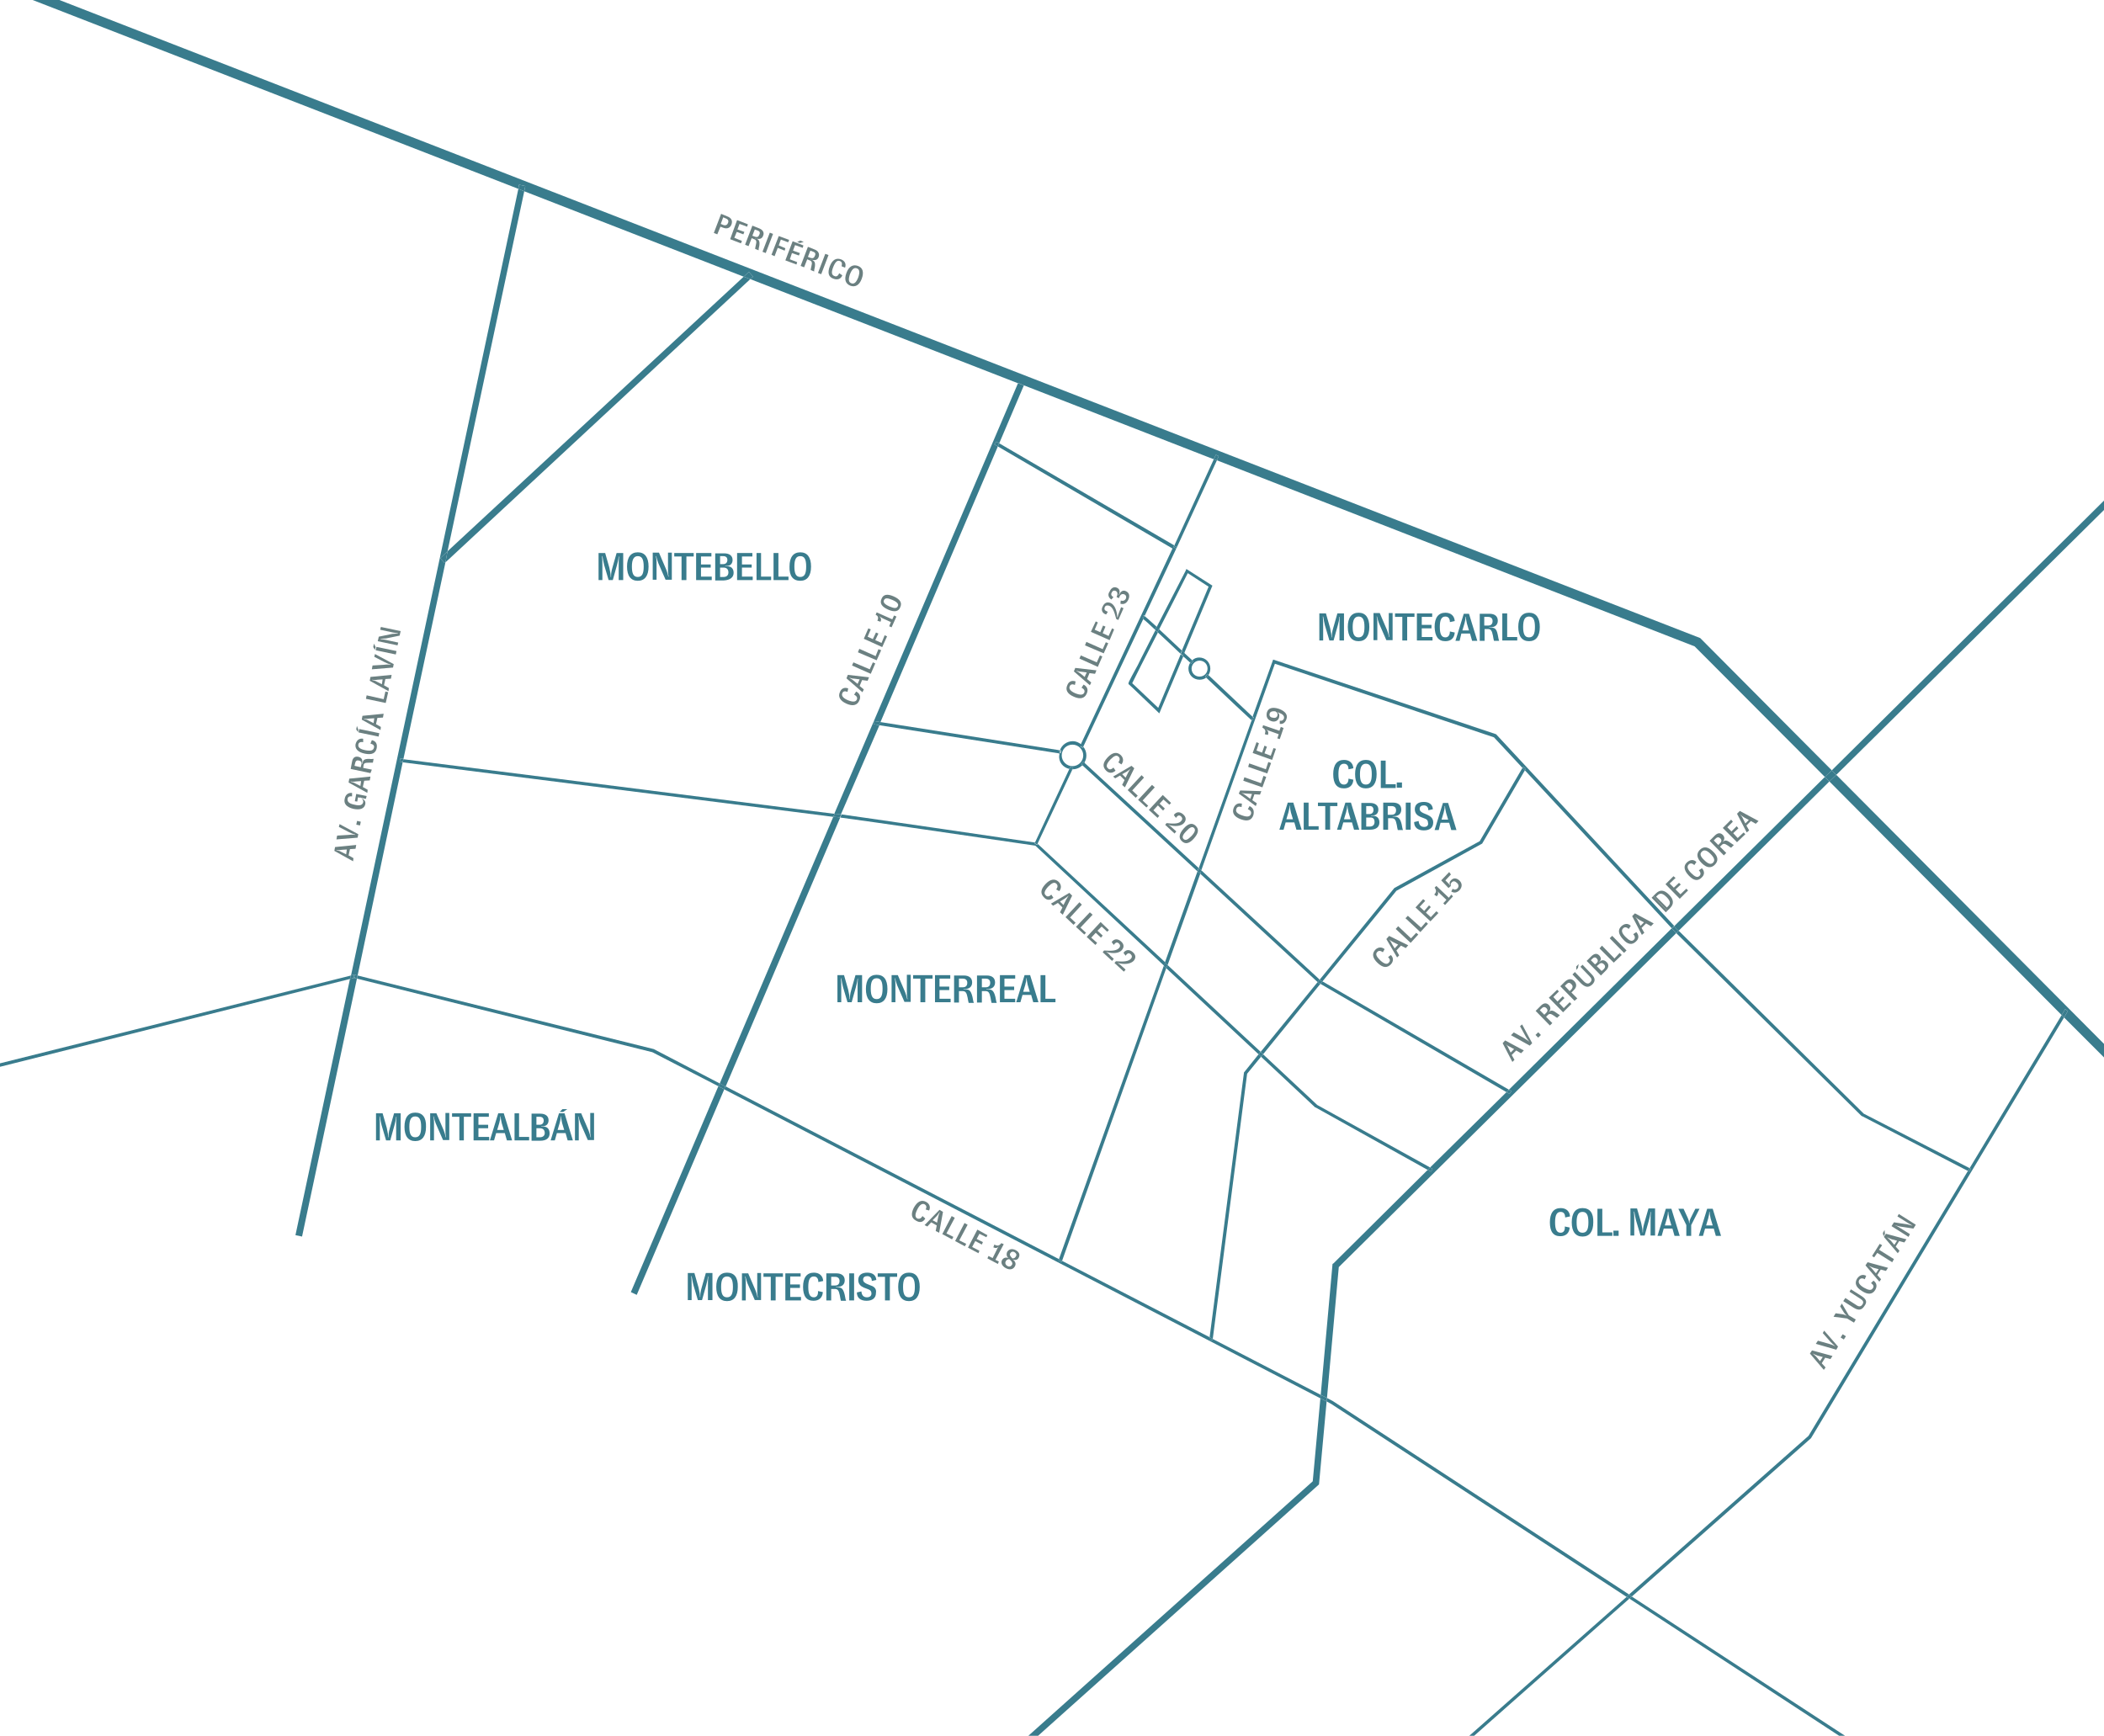 <?xml version="1.0" encoding="UTF-8"?>
<!-- Generator: Adobe Illustrator 24.0.0, SVG Export Plug-In . SVG Version: 6.00 Build 0)  -->
<svg xmlns="http://www.w3.org/2000/svg" xmlns:xlink="http://www.w3.org/1999/xlink" version="1.1" id="Capa_1" x="0px" y="0px" viewBox="0 0 606 500" style="enable-background:new 0 0 606 500;" xml:space="preserve">
<style type="text/css">
	.st0{fill:#397C8D;}
	.st1{fill:#6B8081;}
</style>
<g>
	<polygon class="st0" points="181.7,372.2 183.4,373 208.6,313.8 206.9,312.9  "></polygon>
	<polygon class="st0" points="253.6,208 287.4,128.6 286.4,128 286.9,127.2 287.8,127.7 294.9,111 293.2,110.4 251.7,207.7  "></polygon>
	<path class="st0" d="M253.3,208.9l-1.7-0.3l0.1-0.9l-11.4,26.7c0.4,0,1,0.1,1.9,0.2L253.3,208.9z"></path>
	<path class="st0" d="M240.4,235.3L240.4,235.3l-0.4,0l0,0l-32.7,76.8l1.7,0.9l33-77.5C241.2,235.4,240.7,235.3,240.4,235.3z"></path>
	<polygon class="st0" points="469.3,460.5 529.7,500 531.4,500 470,459.9  "></polygon>
	<polygon class="st0" points="383.9,403.6 383.9,403.6 382.2,402.7 382.1,403.7 383.4,404.4 468.5,460 469.2,459.3  "></polygon>
	<polygon class="st0" points="188.3,302.2 188.3,302.2 103,281 102.8,281.9 187.9,303.1 206.9,312.9 207.3,312.1  "></polygon>
	<polygon class="st0" points="349.3,385.7 349.2,386 348.3,385.9 348.4,385.2 305.9,363.2 305.7,363.5 304.9,363.2 305,362.7    208.9,312.9 208.6,313.8 380.3,402.8 380.4,401.8  "></polygon>
	<polygon class="st0" points="207.3,312.1 206.9,312.9 208.6,313.8 208.9,312.9  "></polygon>
	<polygon class="st0" points="468.5,460 423.2,500 424.6,500 469.3,460.5  "></polygon>
	<polygon class="st0" points="567.3,336.5 567.7,336.7 567.2,337.5 566.8,337.3 520.9,413.6 469.2,459.3 470,459.9 521.6,414.3    521.6,414.3 594.5,293.1 593.8,292.4  "></polygon>
	<polygon class="st0" points="468.5,460 469.3,460.5 470,459.9 469.2,459.3  "></polygon>
	<polygon class="st0" points="382.1,403.7 380.3,402.8 378.1,426.7 296.2,500 299,500 379.9,427.6  "></polygon>
	<polygon class="st0" points="482.8,268.8 482.1,268.1 481.5,267.4 434.6,313.9 435.3,314.3 434.8,315.1 433.9,314.6 411.9,336.3    412.6,336.7 412.2,337.5 411.2,337 384.1,363.9 383.8,364.1 380.4,401.8 382.2,402.7 385.6,365  "></polygon>
	<polygon class="st0" points="528.9,223.2 606,146.9 606,144.2 527.6,221.9  "></polygon>
	<polygon class="st0" points="482.8,267.5 483.5,268.1 526.9,225.1 525.6,223.8 482.2,266.8  "></polygon>
	<polygon class="st0" points="380.4,401.8 380.3,402.8 382.1,403.7 382.2,402.7  "></polygon>
	<polygon class="st0" points="335.2,278.2 305,362.7 305.9,363.2 335.9,278.9  "></polygon>
	<polygon class="st0" points="344.9,251 335.5,277.3 336.3,278 345.7,251.7  "></polygon>
	<polygon class="st0" points="483.5,268.1 482.8,268.8 536.2,321.5 536.3,321.5 566.8,337.3 567.3,336.5 536.8,320.8  "></polygon>
	<path class="st0" d="M360.6,207.6c0,0-0.1-0.1-0.1-0.1L345.3,250l0.7,0.7l21.2-59.5l63.1,21.2l8.2,8.8l0.2-0.3l0.8,0.5l-0.3,0.5   l42.3,45.5l0.7-0.7l-51.2-55.1l-0.1-0.1l-64.2-21.5l-5.9,16.4c0.3,0.3,0.4,0.4,0.4,0.4L360.6,207.6z"></path>
	<polygon class="st0" points="304.9,363.2 305.7,363.5 305.9,363.2 305,362.7  "></polygon>
	<polygon class="st0" points="567.2,337.5 567.7,336.7 567.3,336.5 566.8,337.3  "></polygon>
	<polygon class="st0" points="482.1,268.1 482.8,268.8 483.5,268.1 482.8,267.5 482.2,266.8 481.5,267.4  "></polygon>
	<polygon class="st0" points="149.5,53.2 151.3,53.6 151,55.1 214.2,79.7 215.7,78.3 216.9,79.7 216.1,80.4 293.2,110.4    293.2,110.3 294.9,111 294.9,111 349.6,132.3 350.2,131 351,131.4 350.5,132.6 488.1,186.2 525.6,223.8 527.6,221.9 489.9,184    489.7,183.8 17.1,0 9.4,0 149.3,54.4  "></polygon>
	<polygon class="st0" points="526.9,225.1 593.8,292.4 594.8,290.7 595.6,291.2 594.5,293.1 606,304.6 606,300.7 528.9,223.2  "></polygon>
	<polygon class="st0" points="294.9,111 293.2,110.3 293.2,110.4 294.9,111  "></polygon>
	<polygon class="st0" points="594.8,290.7 593.8,292.4 594.5,293.1 595.6,291.2  "></polygon>
	<polygon class="st0" points="528.9,223.2 527.6,221.9 525.6,223.8 526.9,225.1  "></polygon>
	<polygon class="st0" points="102,281.2 102.2,280.8 103,281 116,219.5 115.1,219.4 115.3,218.5 116.2,218.6 128.3,162 128.1,162.2    126.8,160.8 128.9,158.8 151,55.1 149.3,54.4 101.1,281 101.9,280.8  "></polygon>
	<polygon class="st0" points="100.8,282 85.1,355.8 87,356.2 102.8,281.9 102,281.7  "></polygon>
	<polygon class="st0" points="102.2,280.8 102,281.2 102.2,281.7 102,281.7 102.8,281.9 103,281  "></polygon>
	<polygon class="st0" points="151.3,53.6 149.5,53.2 149.3,54.4 151,55.1  "></polygon>
	<polygon class="st0" points="101.1,281 0,306.3 0,307.3 100.8,282  "></polygon>
	<polygon class="st0" points="101.9,281.7 102,281.2 101.9,280.8 101.1,281 100.8,282 102,281.7  "></polygon>
	<polygon class="st0" points="102,281.7 102.2,281.7 102,281.2 101.9,281.7  "></polygon>
	<polygon class="st0" points="363.2,304.4 362.5,303.7 358.4,308.8 358.3,308.9 348.4,385.2 349.3,385.7 359.2,309.3  "></polygon>
	<polygon class="st0" points="401.6,255.8 380.1,282.2 380.4,282.5 380.9,282.7 402.2,256.6 426.9,243 439.2,221.9 438.5,221.2    426.2,242.3  "></polygon>
	<polygon class="st0" points="379.8,283.2 379.5,282.9 363.1,303 363.8,303.7 380.3,283.4 379.9,283.2  "></polygon>
	<polygon class="st0" points="348.3,385.9 349.2,386 349.3,385.7 348.4,385.2  "></polygon>
	<polygon class="st0" points="439.5,221.4 438.7,220.9 438.5,221.2 439.2,221.9  "></polygon>
	<path class="st0" d="M311.7,220.4l33.2,30.6l0.3-1l-33-30.4C312.1,219.9,311.9,220.2,311.7,220.4z"></path>
	<polygon class="st0" points="379.5,282.9 380.1,282.2 346,250.7 345.7,251.7  "></polygon>
	<polygon class="st0" points="380.3,283.4 433.9,314.6 434.6,313.9 380.9,282.7  "></polygon>
	<polygon class="st0" points="434.8,315.1 435.3,314.3 434.6,313.9 433.9,314.6  "></polygon>
	<polygon class="st0" points="345.7,251.7 346,250.7 345.3,250 344.9,251  "></polygon>
	<polygon class="st0" points="380.1,282.2 379.5,282.9 379.8,283.2 379.9,283.2 380.3,283.4 380.9,282.7 380.4,282.5  "></polygon>
	<path class="st0" d="M304.9,217c0-0.3,0.1-0.6,0.2-0.9l-51.5-8.1l-0.4,0.9L304.9,217z"></path>
	<polygon class="st0" points="251.7,207.7 251.7,207.7 251.7,207.7  "></polygon>
	<polygon class="st0" points="253.3,208.9 253.6,208 251.7,207.7 251.7,207.7 251.6,208.6  "></polygon>
	<path class="st0" d="M308,221.5l0.3-0.6l0.8,0.4l-0.1,0.3c1.1,0,2.1-0.5,2.8-1.2l-0.4-0.3l0.6-0.7l0.3,0.3c0.4-0.6,0.6-1.3,0.6-2.1   c0-0.9-0.3-1.8-0.9-2.5l-0.1,0.3l-0.8-0.4l0.3-0.6c-0.7-0.5-1.5-0.9-2.4-0.9c-1.7,0-3.2,1.1-3.7,2.6l0.3,0l-0.1,0.9l-0.3-0.1   c0,0.2-0.1,0.4-0.1,0.6C304.8,219.5,306.2,221.1,308,221.5z M308.9,214.5c1.7,0,3.1,1.4,3.1,3.1c0,1.7-1.4,3.1-3.1,3.1   s-3.1-1.4-3.1-3.1C305.8,215.9,307.1,214.5,308.9,214.5z"></path>
	<path class="st0" d="M312,219.4l-0.6,0.7l0.4,0.3c0.2-0.2,0.4-0.5,0.6-0.7L312,219.4z"></path>
	<path class="st0" d="M305.4,216.1l-0.3,0c-0.1,0.3-0.2,0.6-0.2,0.9l0.3,0.1L305.4,216.1z"></path>
	<path class="st0" d="M311.3,214.4c0.3,0.2,0.5,0.4,0.7,0.7l17.3-36.8c-0.2-0.2-0.3-0.3-0.3-0.3l0.2-0.3l0.2-0.5c0,0,0.1,0,0.3,0.2   l9.1-19.4l0.2-0.4l0,0l-0.2,0.4l-0.8-0.4l0.2-0.5l-50.4-29.4l-0.4,0.9l50.3,29.4L311.3,214.4z"></path>
	<polygon class="st0" points="286.9,127.2 286.4,128 287.4,128.6 287.8,127.7  "></polygon>
	<path class="st0" d="M311.9,215.3l0.1-0.3c-0.2-0.3-0.4-0.5-0.7-0.7l-0.3,0.6L311.9,215.3z"></path>
	<path class="st0" d="M308.9,221.6c-0.3,0-0.6,0-0.9-0.1l-9.9,21.2c0.2,0,0.3,0,0.3,0.1l0.1,0l0.1,0.1l0.2,0.2L308.9,221.6   C308.9,221.6,308.9,221.6,308.9,221.6z"></path>
	<path class="st0" d="M309,221.6l0.1-0.3l-0.8-0.4l-0.3,0.6C308.3,221.6,308.6,221.6,309,221.6C308.9,221.6,308.9,221.6,309,221.6z"></path>
	<path class="st0" d="M347.4,195.2c6.2,5.9,12.1,11.4,13.1,12.3l0.3-1c-1.5-1.4-7-6.6-12.7-12C347.9,194.8,347.6,195,347.4,195.2z"></path>
	<path class="st0" d="M360.6,207.6l0.6-0.7c0,0-0.2-0.2-0.4-0.4l-0.3,1C360.5,207.5,360.6,207.6,360.6,207.6z"></path>
	<path class="st0" d="M332.7,181.4c0.1-0.3,0.3-0.6,0.4-0.9c-2.2-2-3.1-2.8-3.5-3.1l-0.4,0.9C329.8,178.7,330.8,179.6,332.7,181.4z"></path>
	<path class="st0" d="M340.4,187.4c-2.9-2.7-5-4.7-6.6-6.2c-0.1,0.3-0.3,0.6-0.4,0.9c1.6,1.5,3.8,3.5,6.6,6.2L340.4,187.4z"></path>
	<path class="st0" d="M342.8,190.9c0.2-0.3,0.4-0.5,0.6-0.7c-0.8-0.7-1.6-1.5-2.3-2.1l-0.4,0.9C341.4,189.6,342.1,190.2,342.8,190.9   z"></path>
	<path class="st0" d="M329.1,177.7l-0.2,0.3c0,0,0.2,0.1,0.3,0.3l0.4-0.9c-0.3-0.2-0.3-0.2-0.3-0.2L329.1,177.7z"></path>
	<path class="st0" d="M342.1,165.1l6,3.9l-7.7,18.4c0.2,0.2,0.5,0.4,0.7,0.7l8.1-19.4l-7.5-4.8l-0.2,0.5c0,0-4.2,8.1-8.3,16.1   c0,0.1-0.1,0.1-0.1,0.2c0.2,0.2,0.5,0.4,0.7,0.7C336.6,175.9,339.6,170.1,342.1,165.1z"></path>
	<path class="st0" d="M325.2,197.2c0.3,0.2,5,4.8,8.2,7.8l0.5,0.5l6.9-16.4c-0.2-0.2-0.5-0.5-0.7-0.7l-6.5,15.5   c-3.1-2.9-6.5-6.2-7.5-7.1c0.6-1.3,3.7-7.4,7.4-14.6c-0.2-0.2-0.5-0.5-0.7-0.7c-2.1,4.2-3.9,7.6-5.1,10.1   C324.8,196.9,324.8,196.9,325.2,197.2z"></path>
	<path class="st0" d="M333.4,182.1c0.1-0.3,0.3-0.6,0.4-0.9c-0.2-0.2-0.5-0.5-0.7-0.7c-0.1,0.3-0.3,0.6-0.4,0.9   C332.9,181.6,333.2,181.9,333.4,182.1z"></path>
	<path class="st0" d="M340.1,188.3c0.2,0.2,0.5,0.4,0.7,0.7l0.4-0.9c-0.2-0.2-0.5-0.5-0.7-0.7L340.1,188.3z"></path>
	<path class="st0" d="M343.1,191.2c-0.1-0.1-0.2-0.2-0.3-0.3c-0.3,0.5-0.5,1.1-0.5,1.7c0,1.8,1.4,3.2,3.2,3.2c0.7,0,1.4-0.2,1.9-0.6   c-0.1-0.1-0.2-0.2-0.3-0.3l0.6-0.7c0.1,0.1,0.2,0.2,0.3,0.3c0.4-0.5,0.6-1.2,0.6-1.9c0-1.8-1.4-3.2-3.2-3.2c-0.8,0-1.5,0.3-2,0.8   c0.1,0.1,0.2,0.2,0.3,0.3L343.1,191.2z M345.5,190.3c1.3,0,2.3,1,2.3,2.3c0,1.3-1,2.3-2.3,2.3c-1.3,0-2.3-1-2.3-2.3   C343.2,191.4,344.2,190.3,345.5,190.3z"></path>
	<path class="st0" d="M347.1,194.9c0.1,0.1,0.2,0.2,0.3,0.3c0.2-0.2,0.5-0.4,0.7-0.7c-0.1-0.1-0.2-0.2-0.3-0.3L347.1,194.9z"></path>
	<path class="st0" d="M342.8,190.9c0.1,0.1,0.2,0.2,0.3,0.3l0.6-0.7c-0.1-0.1-0.2-0.2-0.3-0.3C343.2,190.4,343,190.6,342.8,190.9z"></path>
	<path class="st1" d="M309.3,200.7c1.8,0.8,3.1,0.5,3.7-0.9c0.5-1.1,0.2-2-0.9-2.6l-0.6,0.9c0.8,0.4,1,0.9,0.8,1.4   c-0.3,0.7-1.1,0.8-2.6,0.2c-1.4-0.6-1.9-1.3-1.6-2c0.2-0.6,0.8-0.7,1.5-0.4l0.2-1c-1.1-0.4-2,0-2.4,1.1   C306.8,198.7,307.4,199.9,309.3,200.7z"></path>
	<path class="st1" d="M314.3,196.6l-1.2-1l0.7-1.7l1.6,0.2l0.4-1l-6.1-0.7l-0.4,1l4.6,4L314.3,196.6z M311.3,194.1   c-0.4-0.3-0.8-0.6-1.2-0.8l0-0.1c0.4,0.2,0.9,0.3,1.4,0.3l1.5,0.2l-0.6,1.3L311.3,194.1z"></path>
	<polygon class="st1" points="317.5,189.1 316.8,188.8 315.9,190.8 311.3,188.8 310.9,189.7 316.2,192.1  "></polygon>
	<polygon class="st1" points="319.2,185.3 318.5,185 317.6,187 312.9,184.9 312.5,185.9 317.9,188.2  "></polygon>
	<polygon class="st1" points="320.9,181.3 320.3,181 319.3,183.2 317.6,182.4 318.4,180.5 317.7,180.2 316.9,182.1 315.3,181.4    316.2,179.3 315.6,179 314.2,182 319.6,184.4  "></polygon>
	<path class="st1" d="M318.3,176.9c0.1,0,0.2,0.1,0.3,0.1l0.5-0.8c-0.2,0-0.3-0.1-0.5-0.2c-0.5-0.2-0.6-0.7-0.4-1.1   c0.2-0.5,0.7-0.6,1.3-0.4c0.9,0.4,1.4,1.4,2,3.8l0.6,0.3l1.5-3.4l-0.7-0.3l-0.5,1.3c-0.3,0.7-0.4,1.1-0.5,1.6l-0.1,0   c-0.1-2-0.8-3.6-1.9-4.1c-1-0.4-1.8-0.1-2.3,1C317.1,175.6,317.4,176.5,318.3,176.9z"></path>
	<path class="st1" d="M320.1,172.7l0.6-0.7c-0.6-0.3-0.8-0.8-0.5-1.3c0.2-0.5,0.6-0.7,1.1-0.5c0.5,0.2,0.7,0.8,0.4,1.5l-0.1,0.3   l0.7,0.3l0.1-0.3c0.3-0.8,0.8-1,1.4-0.8c0.5,0.2,0.7,0.7,0.5,1.2c-0.3,0.6-0.8,0.8-1.5,0.6l-0.1,0.9c1,0.3,1.8-0.1,2.3-1.2   c0.5-1.1,0.2-2-0.7-2.4c-0.8-0.4-1.5,0-1.9,0.9l-0.1,0.2l-0.1,0l0.1-0.2c0.4-0.9,0.1-1.6-0.6-1.9c-0.9-0.4-1.7,0.1-2.1,1.1   C319,171.2,319.2,172.1,320.1,172.7z"></path>
	<path class="st1" d="M243.8,202.7c1.8,0.8,3.1,0.5,3.7-0.9c0.5-1.1,0.2-2-0.9-2.6l-0.6,0.9c0.8,0.4,1,0.9,0.8,1.4   c-0.3,0.7-1.1,0.8-2.6,0.2c-1.4-0.6-1.9-1.3-1.6-2c0.2-0.6,0.8-0.7,1.5-0.4l0.2-1c-1.1-0.4-2,0-2.4,1.1   C241.3,200.7,242,201.9,243.8,202.7z"></path>
	<path class="st1" d="M248.8,198.6l-1.2-1l0.7-1.7l1.6,0.2l0.4-1l-6.1-0.7l-0.4,1l4.6,4L248.8,198.6z M245.9,196.1   c-0.4-0.3-0.8-0.6-1.2-0.8l0-0.1c0.4,0.2,0.9,0.3,1.4,0.3l1.5,0.2l-0.6,1.3L245.9,196.1z"></path>
	<polygon class="st1" points="252.1,191.1 251.4,190.8 250.5,192.8 245.8,190.8 245.4,191.7 250.8,194.1  "></polygon>
	<polygon class="st1" points="253.8,187.3 253,187 252.2,189 247.5,186.9 247.1,187.9 252.5,190.2  "></polygon>
	<polygon class="st1" points="255.5,183.3 254.8,183 253.9,185.2 252.1,184.4 253,182.5 252.3,182.2 251.4,184.1 249.9,183.4    250.8,181.3 250.1,181 248.8,184 254.1,186.4  "></polygon>
	<path class="st1" d="M252.7,178.8l0.9,0.3c0.3-0.6,0.2-1.1-0.4-1.6l0,0c0.5,0.3,0.7,0.4,1,0.6l2.4,1.1l-0.5,1.2l0.7,0.3l1.4-3.1   l-0.7-0.3l-0.5,1.1l-4.5-2l-0.3,0.7C252.9,177.4,253.1,177.9,252.7,178.8z"></path>
	<path class="st1" d="M255.8,175.6c1.8,0.8,3,0.6,3.5-0.7c0.6-1.3-0.1-2.3-1.9-3.1c-1.8-0.8-3-0.6-3.5,0.7   C253.3,173.8,254,174.8,255.8,175.6z M254.6,172.9c0.3-0.7,1-0.7,2.4-0.1c1.4,0.6,1.9,1.2,1.6,1.8c-0.3,0.7-1,0.7-2.4,0.1   C254.8,174.1,254.3,173.5,254.6,172.9z"></path>
	<path class="st1" d="M359.9,232.2l-0.5,0.9c0.8,0.3,1.1,0.8,0.9,1.4c-0.3,0.8-1.1,0.9-2.5,0.4c-1.5-0.5-2-1.1-1.7-1.9   c0.2-0.6,0.7-0.8,1.5-0.5l0.1-1c-1.1-0.3-2,0.2-2.4,1.3c-0.5,1.4,0.2,2.5,2.1,3.2c1.9,0.7,3.1,0.3,3.6-1.2   C361.3,233.6,361,232.7,359.9,232.2z"></path>
	<path class="st1" d="M356.8,228.6l4.9,3.6l0.3-0.8l-1.3-0.9l0.6-1.7l1.6,0.1l0.4-1l-6.1-0.2L356.8,228.6z M357.6,228.4   c0.4,0.1,0.9,0.2,1.5,0.2l1.5,0.1l-0.5,1.4l-1.2-0.9C358.4,228.8,358,228.6,357.6,228.4L357.6,228.4z"></path>
	<polygon class="st1" points="363.2,225.6 358.4,223.9 358.1,224.9 363.6,226.8 364.7,223.8 363.9,223.5  "></polygon>
	<polygon class="st1" points="364.6,221.6 359.8,219.9 359.5,220.9 365,222.8 366.1,219.8 365.3,219.5  "></polygon>
	<polygon class="st1" points="366,217.7 364.2,217 364.9,215.1 364.2,214.8 363.5,216.8 361.9,216.2 362.6,214.1 361.9,213.8    360.8,216.9 366.4,218.9 367.5,215.7 366.8,215.5  "></polygon>
	<path class="st1" d="M368.9,209.4l-0.4,1.1l-4.7-1.6l-0.2,0.7c0.9,0.5,1,0.9,0.7,1.9l0.9,0.2c0.2-0.7,0.1-1.1-0.5-1.6l0,0   c0.5,0.3,0.7,0.4,1.1,0.5l2.5,0.9l-0.4,1.2l0.7,0.2l1.1-3.2L368.9,209.4z"></path>
	<path class="st1" d="M366.1,207.7c1,0.4,2,0,2.3-1c0.2-0.7,0-1.3-0.6-1.6l0,0c0.1,0,0.2,0.1,0.3,0.1c1.4,0.5,1.9,1,1.7,1.8   c-0.2,0.5-0.6,0.7-1.2,0.6l0,0.9c0.9,0.2,1.6-0.4,1.9-1.3c0.5-1.3-0.3-2.3-2.1-3c-1.8-0.6-3.1-0.3-3.5,1   C364.6,206.4,365,207.3,366.1,207.7z M365.7,205.5c0.2-0.5,0.7-0.7,1.6-0.6c0.6,0.3,0.8,0.8,0.6,1.3c-0.2,0.6-0.8,0.7-1.5,0.5   C365.8,206.6,365.5,206.1,365.7,205.5z"></path>
	<path class="st1" d="M399.8,275.7c0.6,0.6,0.7,1.1,0.2,1.6c-0.5,0.6-1.3,0.4-2.5-0.7c-1.1-1.1-1.4-1.8-0.8-2.4   c0.4-0.4,0.9-0.4,1.6,0.1l0.5-0.9c-0.9-0.7-1.9-0.6-2.7,0.2c-1,1.1-0.8,2.4,0.7,3.8c1.5,1.4,2.7,1.5,3.8,0.4c0.8-0.9,0.8-1.9,0-2.7   L399.8,275.7z"></path>
	<path class="st1" d="M399.3,270.5l3.1,5.3l0.6-0.6l-0.8-1.4l1.3-1.4l1.4,0.7l0.7-0.8l-5.5-2.7L399.3,270.5z M400.1,270.6   c0.3,0.3,0.8,0.6,1.2,0.8l1.4,0.7l-1,1.1l-0.8-1.3C400.7,271.4,400.4,271,400.1,270.6L400.1,270.6z"></path>
	<polygon class="st1" points="406.4,270.3 402.7,266.8 402,267.6 406.3,271.6 408.5,269.2 407.9,268.7  "></polygon>
	<polygon class="st1" points="409.3,267.2 405.5,263.8 404.8,264.5 409.1,268.5 411.3,266.1 410.7,265.6  "></polygon>
	<polygon class="st1" points="412.1,264.2 410.7,262.9 412.1,261.3 411.6,260.8 410.2,262.4 408.9,261.2 410.5,259.5 409.9,259    407.7,261.4 412,265.4 414.3,263 413.7,262.5  "></polygon>
	<path class="st1" d="M417.3,258.6l-3.6-3.4l-0.5,0.5c0.6,0.8,0.5,1.3-0.1,2l0.7,0.5c0.5-0.5,0.6-1,0.1-1.7l0,0   c0.3,0.5,0.5,0.6,0.8,0.9l1.9,1.8l-0.9,1l0.5,0.5l2.3-2.5l-0.5-0.5L417.3,258.6z"></path>
	<path class="st1" d="M417.9,253.6c-0.5,0.5-0.5,1-0.1,1.6l0,0c-0.2-0.2-0.3-0.4-0.5-0.6l-1-1l1.6-1.7l-0.5-0.7l-2.3,2.4l2.1,2.2   l0.7-0.6c-0.1-0.3-0.1-0.7,0.2-1c0.4-0.5,1-0.4,1.5,0.1c0.6,0.5,0.6,1.1,0.2,1.6c-0.4,0.4-0.9,0.5-1.4,0.1l-0.4,0.8   c0.8,0.5,1.6,0.4,2.4-0.4c0.8-0.9,0.8-2-0.1-2.8C419.5,252.9,418.6,252.8,417.9,253.6z"></path>
	<path class="st1" d="M432.8,300.5l2.8,5.4l0.6-0.6l-0.8-1.4l1.3-1.3l1.4,0.8l0.8-0.8l-5.4-2.9L432.8,300.5z M434.8,301.5l1.3,0.7   l-1,1l-0.7-1.4c-0.2-0.5-0.5-0.8-0.8-1.2l0,0C433.9,301,434.3,301.3,434.8,301.5z"></path>
	<path class="st1" d="M437.8,295.6l1.6,2.9c0.3,0.6,0.8,1.2,1.1,1.6l0,0c-0.3-0.3-1-0.7-1.6-1.1l-2.9-1.6l-0.8,0.8l5.4,3l0.7-0.7   l-2.9-5.4L437.8,295.6z"></path>
	
		<rect x="442.5" y="297.3" transform="matrix(0.714 -0.7 0.7 0.714 -81.795 395.599)" class="st1" width="1.1" height="1.1"></rect>
	<path class="st1" d="M447.1,294.7l-1.8-1.8l0.5-0.5c0.5-0.5,0.9-0.4,1.8,0.2c0.4,0.3,0.7,0.5,0.9,0.6l0.8-0.8   c-0.3-0.1-0.5-0.3-1.1-0.7c-1.2-0.9-1.6-0.6-2.2-0.1l-0.2,0.2l0,0l0.2-0.2c0.7-0.7,0.7-1.5,0.1-2.1c-0.7-0.7-1.5-0.6-2.3,0.2   l-1.5,1.5l4.1,4.2L447.1,294.7z M443.5,291l0.6-0.6c0.4-0.4,0.9-0.4,1.3,0c0.4,0.4,0.4,0.9,0,1.3l-0.6,0.6L443.5,291z"></path>
	<polygon class="st1" points="452.6,289.2 452.1,288.7 450.4,290.4 449.1,289 450.6,287.5 450.1,287 448.6,288.5 447.4,287.2    449,285.6 448.5,285.1 446.1,287.4 450.2,291.6  "></polygon>
	<path class="st1" d="M454.3,287.6l-1.7-1.7l0.6-0.6c1.1-1,0.9-2,0.2-2.7c-0.7-0.7-1.6-0.8-2.7,0.2l-1.3,1.3l4.1,4.2L454.3,287.6z    M450.7,284l0.5-0.5c0.6-0.6,1-0.4,1.4,0c0.4,0.4,0.5,0.9,0,1.5l-0.5,0.5L450.7,284z"></path>
	<polygon class="st1" points="454.5,278.8 454.7,277.7 454,278.4 454,279.4  "></polygon>
	<path class="st1" d="M458.6,283.6c1-1,0.9-1.9-0.3-3.1l-2.5-2.6l-0.6,0.6l2.6,2.7c0.7,0.7,0.8,1.2,0.2,1.8   c-0.5,0.5-1.1,0.4-1.8-0.3l-2.6-2.7l-0.7,0.7l2.5,2.6C456.6,284.4,457.5,284.6,458.6,283.6z"></path>
	<path class="st1" d="M462.4,279.7c1-0.9,1.1-1.9,0.3-2.6c-0.6-0.6-1.4-0.7-2,0l-0.3,0.2l0,0l0.3-0.3c0.6-0.6,0.4-1.3-0.1-1.8   c-0.7-0.7-1.5-0.5-2.3,0.3l-1.3,1.3l4.1,4.2L462.4,279.7z M459.4,277.8l-1.2-1.2l0.5-0.5c0.4-0.4,0.9-0.4,1.2,0   c0.4,0.4,0.4,0.9,0,1.3L459.4,277.8z M460.5,277.8c0.5-0.5,1-0.5,1.5,0c0.4,0.4,0.4,0.9-0.1,1.4l-0.6,0.5l-1.4-1.4L460.5,277.8z"></path>
	<polygon class="st1" points="467.1,275.1 466.5,274.5 465,276.1 461.4,272.4 460.7,273.2 464.8,277.3  "></polygon>
	<rect x="465.6" y="269" transform="matrix(0.714 -0.7 0.7 0.714 -57.107 404.125)" class="st1" width="1" height="5.9"></rect>
	<path class="st1" d="M471.2,271.2c0.9-0.8,0.9-1.8,0.1-2.7l-0.9,0.6c0.6,0.6,0.6,1.2,0.2,1.6c-0.6,0.6-1.3,0.3-2.4-0.8   c-1.1-1.1-1.3-1.9-0.7-2.5c0.4-0.4,1-0.4,1.6,0.2l0.6-0.9c-0.8-0.8-1.8-0.7-2.7,0.1c-1.1,1-0.9,2.3,0.5,3.8   C468.8,272.1,470.1,272.3,471.2,271.2z"></path>
	<path class="st1" d="M473.6,268.7l-0.8-1.4l1.3-1.3l1.4,0.8l0.8-0.8l-5.4-2.9l-0.8,0.8l2.8,5.4L473.6,268.7z M471.8,265.3   c-0.2-0.5-0.5-0.8-0.8-1.2l0,0c0.3,0.3,0.7,0.6,1.2,0.9l1.3,0.7l-1,1L471.8,265.3z"></path>
	<path class="st1" d="M481,261.6c1.2-1.2,1.1-2.5-0.3-3.9c-1.4-1.4-2.6-1.5-3.8-0.3l-0.7,0.7l4,4.3L481,261.6z M477.4,257.9   c0.8-0.8,1.6-0.5,2.6,0.5c1,1,1.3,1.8,0.5,2.6l-0.4,0.4l-3.1-3.1L477.4,257.9z"></path>
	<polygon class="st1" points="479.8,262.8 480.2,262.4 476.2,258.1 475.7,258.6  "></polygon>
	<polygon class="st1" points="486.2,256.5 485.7,256 484,257.6 482.6,256.2 484.1,254.8 483.6,254.3 482.1,255.7 480.9,254.5    482.6,252.9 482,252.4 479.7,254.7 483.8,258.9  "></polygon>
	<path class="st1" d="M490.1,252.8c0.9-0.8,0.9-1.8,0.1-2.7l-0.9,0.6c0.6,0.6,0.6,1.2,0.2,1.6c-0.6,0.6-1.3,0.3-2.4-0.8   c-1.1-1.1-1.3-1.9-0.7-2.5c0.4-0.4,1-0.4,1.6,0.2l0.6-0.9c-0.8-0.8-1.8-0.7-2.7,0.1c-1.1,1-0.9,2.3,0.5,3.8   C487.8,253.7,489,253.9,490.1,252.8z"></path>
	<path class="st1" d="M493.9,249.1c1.1-1.1,1-2.4-0.5-3.8c-1.4-1.4-2.7-1.6-3.8-0.5c-1.1,1.1-0.9,2.4,0.5,3.8   C491.5,250,492.8,250.2,493.9,249.1z M490.2,245.3c0.6-0.6,1.4-0.4,2.5,0.7c1.1,1.1,1.3,1.9,0.7,2.5c-0.6,0.6-1.4,0.4-2.5-0.7   C489.7,246.7,489.5,245.9,490.2,245.3z"></path>
	<path class="st1" d="M497.2,245.7l-1.8-1.8l0.5-0.5c0.5-0.5,0.9-0.4,1.8,0.2c0.4,0.3,0.7,0.5,0.9,0.6l0.8-0.8   c-0.3-0.1-0.5-0.3-1.1-0.7c-1.2-0.9-1.6-0.6-2.2-0.1l-0.2,0.2l0,0l0.2-0.2c0.7-0.7,0.7-1.5,0.1-2.1c-0.7-0.7-1.5-0.6-2.3,0.2   l-1.5,1.5l4.1,4.2L497.2,245.7z M493.6,242.1l0.6-0.6c0.4-0.4,0.9-0.4,1.3,0c0.4,0.4,0.4,0.9,0,1.3l-0.6,0.6L493.6,242.1z"></path>
	<polygon class="st1" points="502.7,240.3 502.2,239.8 500.5,241.4 499.2,240 500.7,238.6 500.2,238 498.7,239.5 497.5,238.3    499.1,236.7 498.6,236.1 496.2,238.5 500.3,242.6  "></polygon>
	<path class="st1" d="M503.8,239.2l-0.8-1.4l1.3-1.3l1.4,0.8l0.8-0.8l-5.4-2.9l-0.8,0.8l2.8,5.4L503.8,239.2z M502,235.8   c-0.2-0.5-0.5-0.8-0.8-1.2l0,0c0.3,0.3,0.7,0.6,1.2,0.9l1.3,0.7l-1,1L502,235.8z"></path>
	<path class="st1" d="M321.3,222l-0.6-0.9c-0.6,0.6-1.2,0.7-1.6,0.2c-0.6-0.5-0.4-1.3,0.7-2.5c1.1-1.1,1.8-1.4,2.4-0.8   c0.4,0.4,0.4,1-0.1,1.6l0.9,0.6c0.7-0.9,0.6-1.9-0.2-2.7c-1.1-1-2.4-0.8-3.8,0.7c-1.4,1.5-1.5,2.7-0.4,3.8   C319.4,222.8,320.4,222.8,321.3,222z"></path>
	<path class="st1" d="M321.2,224.2l1.4-0.8l1.3,1.3l-0.7,1.4l0.8,0.7l2.7-5.5l-0.8-0.7l-5.3,3.1L321.2,224.2z M324.5,222.3   c0.5-0.3,0.8-0.6,1.2-0.9l0,0c-0.3,0.3-0.6,0.8-0.8,1.2l-0.7,1.4l-1-1L324.5,222.3z"></path>
	<polygon class="st1" points="327.1,229.8 327.7,229.2 326.1,227.7 329.5,224 328.8,223.3 324.8,227.6  "></polygon>
	<polygon class="st1" points="330.2,232.6 330.7,232.1 329.1,230.6 332.6,226.8 331.8,226.1 327.8,230.4  "></polygon>
	<polygon class="st1" points="333.4,235.6 333.9,235 332.2,233.4 333.5,232 335,233.5 335.5,232.9 334,231.5 335.1,230.3    336.8,231.8 337.3,231.3 334.9,229 330.9,233.3  "></polygon>
	<path class="st1" d="M336,237.1l-0.4,0.5l2.7,2.5l0.5-0.6l-1-0.9c-0.5-0.5-0.9-0.8-1.3-1l0,0c1.9,0.6,3.7,0.4,4.5-0.5   c0.7-0.8,0.7-1.7-0.2-2.5c-0.9-0.8-1.8-0.8-2.5-0.1c-0.1,0.1-0.1,0.2-0.2,0.3l0.6,0.8c0.1-0.1,0.2-0.3,0.3-0.4   c0.4-0.4,0.8-0.4,1.2,0c0.4,0.4,0.4,0.9,0,1.3C339.6,237.2,338.5,237.4,336,237.1z"></path>
	<path class="st1" d="M340.4,242.3c1,1,2.2,0.7,3.5-0.8s1.5-2.6,0.5-3.6c-1-1-2.2-0.7-3.5,0.8C339.6,240.2,339.4,241.4,340.4,242.3z    M343.9,238.5c0.5,0.5,0.3,1.2-0.7,2.3c-1.1,1.1-1.7,1.4-2.3,0.9c-0.5-0.5-0.3-1.2,0.8-2.3C342.7,238.3,343.4,238,343.9,238.5z"></path>
	<path class="st1" d="M303.4,258.6l-0.6-0.9c-0.6,0.6-1.2,0.7-1.6,0.2c-0.6-0.5-0.4-1.3,0.7-2.5c1.1-1.1,1.8-1.4,2.4-0.8   c0.4,0.4,0.4,1-0.1,1.6l0.9,0.5c0.7-0.9,0.6-1.9-0.2-2.7c-1.1-1-2.4-0.8-3.8,0.7c-1.4,1.5-1.5,2.7-0.4,3.8   C301.5,259.4,302.5,259.4,303.4,258.6z"></path>
	<path class="st1" d="M308,257.2l-5.3,3.1l0.6,0.6l1.4-0.8l1.3,1.3l-0.7,1.4l0.8,0.7l2.7-5.5L308,257.2z M307,259.3l-0.7,1.4l-1-1   l1.3-0.8c0.5-0.3,0.8-0.6,1.2-0.9l0,0C307.5,258.4,307.3,258.8,307,259.3z"></path>
	<polygon class="st1" points="311.6,260.6 310.9,259.9 306.9,264.2 309.2,266.4 309.8,265.8 308.2,264.3  "></polygon>
	<polygon class="st1" points="314.7,263.5 313.9,262.8 309.9,267 312.3,269.2 312.8,268.7 311.2,267.2  "></polygon>
	<polygon class="st1" points="317.3,266.9 318.9,268.4 319.4,267.9 317,265.6 313,269.9 315.5,272.2 316,271.6 314.3,270.1    315.6,268.7 317.1,270.1 317.6,269.5 316.1,268.1  "></polygon>
	<path class="st1" d="M318.6,274.2L318.6,274.2c2,0.6,3.7,0.4,4.5-0.5c0.7-0.8,0.7-1.7-0.2-2.5c-0.9-0.8-1.8-0.8-2.5-0.1   c-0.1,0.1-0.1,0.2-0.2,0.3l0.6,0.8c0.1-0.1,0.2-0.3,0.3-0.4c0.4-0.4,0.8-0.4,1.2,0c0.4,0.4,0.4,0.9,0,1.3c-0.7,0.7-1.8,0.9-4.3,0.7   l-0.4,0.5l2.7,2.5l0.5-0.6l-1-0.9C319.4,274.7,319,274.5,318.6,274.2z"></path>
	<path class="st1" d="M326.5,276.8c0.7-0.8,0.7-1.7-0.2-2.5c-0.9-0.8-1.8-0.8-2.5-0.1c-0.1,0.1-0.1,0.2-0.2,0.3l0.6,0.8   c0.1-0.1,0.2-0.3,0.3-0.4c0.4-0.4,0.8-0.4,1.2,0c0.4,0.4,0.4,0.9,0,1.3c-0.7,0.7-1.8,0.9-4.3,0.7l-0.4,0.5l2.7,2.5l0.5-0.6l-1-0.9   c-0.5-0.5-0.9-0.8-1.3-1l0,0C323.9,277.9,325.6,277.7,326.5,276.8z"></path>
	<path class="st1" d="M266.5,351l-0.8-0.7c-0.4,0.7-0.9,0.9-1.5,0.7c-0.7-0.4-0.7-1.2,0-2.6c0.7-1.4,1.4-1.8,2.1-1.5   c0.5,0.3,0.7,0.8,0.3,1.5l1,0.3c0.5-1,0.1-2-0.9-2.5c-1.3-0.7-2.5-0.1-3.5,1.7c-0.9,1.8-0.7,3,0.6,3.7   C264.9,352.3,265.9,352.1,266.5,351z"></path>
	<path class="st1" d="M270.6,348.5l-4.3,4.4l0.8,0.4l1.1-1.2l1.6,0.9l-0.3,1.6l1,0.5l1.1-6L270.6,348.5z M270.2,350.7l-0.3,1.5   l-1.3-0.7l1.1-1.1c0.4-0.4,0.6-0.8,0.9-1.2l0.1,0C270.4,349.8,270.3,350.2,270.2,350.7z"></path>
	<polygon class="st1" points="274.1,350.3 271.4,355.5 274.2,357 274.6,356.3 272.6,355.3 275,350.8  "></polygon>
	<polygon class="st1" points="277.8,352.3 275.1,357.5 277.9,359 278.3,358.3 276.3,357.3 278.7,352.8  "></polygon>
	<polygon class="st1" points="278.8,359.4 281.8,361 282.1,360.3 280,359.2 280.9,357.5 282.8,358.5 283.1,357.8 281.3,356.9    282.1,355.4 284.1,356.4 284.4,355.8 281.5,354.2  "></polygon>
	<path class="st1" d="M289.1,358.4l-0.7-0.3c-0.6,0.8-1.1,0.9-2,0.4l-0.3,0.8c0.6,0.3,1.1,0.3,1.6-0.3l0,0c-0.3,0.5-0.5,0.6-0.6,1   l-1.2,2.4l-1.2-0.6l-0.3,0.7l3,1.6l0.3-0.7l-1-0.5L289.1,358.4z"></path>
	<path class="st1" d="M292.5,360.1c-1-0.5-1.9-0.3-2.4,0.5c-0.3,0.7-0.2,1.4,0.4,1.8l0,0c-0.8-0.3-1.5-0.1-1.9,0.6   c-0.4,0.8,0,1.7,1.1,2.3c1.1,0.6,2.1,0.4,2.6-0.5c0.4-0.7,0.2-1.4-0.6-2l0,0c0.8,0.3,1.4,0.1,1.7-0.5   C293.9,361.4,293.5,360.6,292.5,360.1z M291.5,364.3c-0.3,0.5-0.8,0.7-1.3,0.4c-0.6-0.3-0.8-0.9-0.5-1.4c0.2-0.4,0.6-0.6,1-0.6   C291.5,363.4,291.7,363.8,291.5,364.3z M292.6,361.9c-0.2,0.4-0.5,0.6-1,0.6c-0.7-0.7-0.9-1.1-0.6-1.5c0.2-0.4,0.7-0.6,1.2-0.3   C292.7,361,292.9,361.5,292.6,361.9z"></path>
	<path class="st1" d="M101.8,247.2l-1.4-0.8l0.4-1.8l1.6-0.1l0.2-1.1l-6.1,0.6l-0.2,1.1l5.4,3L101.8,247.2z M99.7,246.1l-1.4-0.7   c-0.5-0.3-0.9-0.4-1.4-0.5l0-0.1c0.5,0.1,1,0.1,1.5,0l1.5-0.1L99.7,246.1z"></path>
	<path class="st1" d="M103.2,240.3l-5.4-2.9l-0.2,0.8l2.9,1.5c0.6,0.3,1.3,0.6,1.8,0.7l0,0.1c-0.4-0.1-1.2-0.1-1.9,0l-3.3,0.2   l-0.2,1.1l6.1-0.5L103.2,240.3z"></path>
	
		<rect x="102.7" y="236.6" transform="matrix(0.204 -0.979 0.979 0.204 -149.965 289.828)" class="st1" width="1.1" height="1.1"></rect>
	<path class="st1" d="M101.8,233c2,0.4,3.1-0.1,3.4-1.3c0.2-0.9-0.3-1.5-1.5-1.9l0-0.1c0.4,0.1,0.7,0.2,1.1,0.3l0.6,0.1l0.2-0.8   l-3-0.6l-0.4,2.1l0.7,0.1l0.2-1.2l0.2,0c1.1,0.2,1.4,0.8,1.3,1.4c-0.2,0.8-0.9,1.1-2.5,0.7c-1.5-0.3-2.1-0.8-2-1.7   c0.1-0.6,0.6-0.8,1.3-0.7l0-1c-1.2-0.1-1.9,0.6-2.1,1.6C98.9,231.5,99.8,232.5,101.8,233z"></path>
	<path class="st1" d="M105.9,227.5l-1.4-0.8l0.4-1.8l1.6-0.1l0.2-1.1l-6.1,0.6l-0.2,1.1l5.4,3L105.9,227.5z M103.8,226.4l-1.4-0.7   c-0.5-0.3-0.9-0.4-1.4-0.5l0-0.1c0.5,0.1,1,0.1,1.5,0l1.5-0.1L103.8,226.4z"></path>
	<path class="st1" d="M107.1,221.7l-2.5-0.5l0.1-0.7c0.1-0.7,0.5-0.8,1.6-0.8c0.5,0,0.9,0,1.1,0l0.2-1.1c-0.3,0-0.6,0.1-1.3,0   c-1.5,0-1.7,0.4-1.9,1.2l-0.1,0.3l-0.1,0l0.1-0.3c0.2-1-0.2-1.6-1.1-1.8c-1-0.2-1.6,0.3-1.8,1.4l-0.4,2.1l5.7,1.2L107.1,221.7z    M104.1,220.2l-0.2,0.8l-1.8-0.4l0.2-0.8c0.1-0.6,0.5-0.9,1.1-0.7C104,219.2,104.2,219.6,104.1,220.2z"></path>
	<path class="st1" d="M105.1,217.1c2,0.4,3.1-0.1,3.4-1.6c0.2-1.2-0.2-2-1.4-2.3l-0.4,1c0.8,0.2,1.2,0.6,1,1.2   c-0.2,0.8-0.9,1-2.5,0.7c-1.5-0.3-2.1-0.8-2-1.6c0.1-0.6,0.6-0.9,1.4-0.7l0-1c-1.1-0.2-1.9,0.4-2.2,1.6   C102.2,215.7,103.1,216.7,105.1,217.1z"></path>
	<polygon class="st1" points="103.2,210.2 102.8,209.1 102.6,210.1 103.1,210.9  "></polygon>
	
		<rect x="105.8" y="208.2" transform="matrix(0.204 -0.979 0.979 0.204 -122.145 272.085)" class="st1" width="1" height="5.9"></rect>
	<path class="st1" d="M109.7,209.4l-1.4-0.8l0.4-1.8l1.6-0.1l0.2-1.1l-6.1,0.6l-0.2,1.1l5.4,3L109.7,209.4z M107.6,208.3l-1.4-0.7   c-0.5-0.3-0.9-0.4-1.4-0.5l0-0.1c0.5,0.1,1,0.1,1.5,0l1.5-0.1L107.6,208.3z"></path>
	<polygon class="st1" points="111.8,199.4 111,199.2 110.5,201.4 105.6,200.3 105.4,201.3 111.1,202.5  "></polygon>
	<path class="st1" d="M112,198.2l-1.4-0.8l0.4-1.8l1.6-0.1l0.2-1.1l-6.1,0.6l-0.2,1.1l5.4,3L112,198.2z M110,197.1l-1.4-0.7   c-0.5-0.3-0.9-0.4-1.4-0.5l0-0.1c0.5,0.1,1,0.1,1.5,0l1.5-0.1L110,197.1z"></path>
	<path class="st1" d="M113.4,191.3l-5.4-2.9l-0.2,0.8l2.9,1.5c0.6,0.3,1.3,0.6,1.8,0.7l0,0.1c-0.4-0.1-1.2-0.1-1.9,0l-3.3,0.2   l-0.2,1.1l6.1-0.5L113.4,191.3z"></path>
	<polygon class="st1" points="108.2,186.4 107.7,185.4 107.5,186.4 108,187.2  "></polygon>
	
		<rect x="110.7" y="184.5" transform="matrix(0.204 -0.979 0.979 0.204 -94.984 258.058)" class="st1" width="1" height="5.9"></rect>
	<path class="st1" d="M114.7,185.1l-3.7-0.8c-0.4-0.1-0.8-0.1-1.4-0.2l0-0.1c0.6,0,1.2-0.1,1.6-0.1l3.9-0.8l0.3-1.3l-5.7-1.2   l-0.2,0.8l3.7,0.8c0.4,0.1,0.8,0.1,1.4,0.2l0,0.1c-0.6,0-1.2,0.1-1.6,0.1l-3.9,0.8l-0.3,1.3l5.7,1.2L114.7,185.1z"></path>
	<path class="st1" d="M521.3,389.9l4,4.7l0.5-0.7l-1.1-1.2l1-1.6l1.5,0.4l0.6-0.9l-5.9-1.6L521.3,389.9z M522.1,389.9   c0.4,0.2,0.9,0.4,1.4,0.6l1.5,0.4l-0.8,1.2l-1-1.2C522.9,390.5,522.5,390.3,522.1,389.9L522.1,389.9z"></path>
	<path class="st1" d="M525,384l2.2,2.5c0.5,0.5,1,1,1.4,1.3l0,0c-0.4-0.2-1.1-0.5-1.8-0.7l-3.2-0.9l-0.6,0.9l5.9,1.7l0.5-0.9l-4-4.6   L525,384z"></path>
	
		<rect x="530.1" y="384.4" transform="matrix(0.537 -0.844 0.844 0.537 -78.956 626.245)" class="st1" width="1.1" height="1.1"></rect>
	<path class="st1" d="M530.5,375.5l-0.5,0.8l1.1,1.8c0.3,0.4,0.5,0.6,0.8,0.9l0,0c-0.4-0.2-0.7-0.3-1.1-0.4l-2.1-0.3l-0.6,1l3.9,0.5   l2,1.2l0.5-0.9l-2-1.2L530.5,375.5z"></path>
	<path class="st1" d="M536.1,373.3l-3-1.9l-0.4,0.7l3.1,2c0.8,0.5,1.1,1,0.6,1.7c-0.4,0.6-1,0.7-1.8,0.1l-3.1-2l-0.6,0.9l3,1.9   c1.3,0.8,2.3,0.8,3.1-0.5C537.9,375,537.5,374.2,536.1,373.3z"></path>
	<path class="st1" d="M534.9,368.3c-0.8,1.3-0.4,2.5,1.4,3.6c1.7,1.1,3,1,3.8-0.3c0.6-1,0.5-2-0.5-2.7l-0.7,0.7   c0.7,0.5,0.9,1,0.5,1.5c-0.4,0.7-1.2,0.6-2.6-0.2c-1.3-0.8-1.7-1.5-1.3-2.2c0.3-0.5,0.9-0.6,1.6-0.2l0.4-1   C536.5,367,535.6,367.3,534.9,368.3z"></path>
	<path class="st1" d="M541.8,368.5l-1.1-1.2l1-1.6l1.5,0.4l0.6-0.9l-5.9-1.6l-0.6,0.9l4,4.7L541.8,368.5z M539.3,365.6   c-0.3-0.4-0.7-0.7-1.1-1l0,0c0.4,0.2,0.9,0.4,1.4,0.6l1.5,0.4l-0.8,1.2L539.3,365.6z"></path>
	<polygon class="st1" points="540.7,360.9 545,363.6 545.5,362.7 541.2,360 542.1,358.7 541.4,358.3 539.2,361.8 539.8,362.2  "></polygon>
	<path class="st1" d="M546.6,361l0.5-0.7l-1.1-1.2l1-1.6l1.5,0.4l0.6-0.9l-5.9-1.6l-0.6,0.9L546.6,361z M543.5,356.4   c0.4,0.2,0.9,0.4,1.4,0.6l1.5,0.4l-0.8,1.2l-1-1.2C544.2,357,543.8,356.7,543.5,356.4L543.5,356.4z"></path>
	<polygon class="st1" points="542.9,355.5 542.8,354.3 542.3,355.2 542.5,356.1  "></polygon>
	<path class="st1" d="M550.1,355.5l-3.2-2c-0.3-0.2-0.7-0.4-1.2-0.6l0,0c0.6,0.2,1.1,0.3,1.5,0.4l3.9,0.6l0.7-1.1l-4.9-3.1l-0.4,0.7   l3.2,2c0.4,0.2,0.7,0.4,1.2,0.7l0,0c-0.6-0.2-1.1-0.3-1.5-0.4l-3.9-0.6l-0.7,1.1l4.9,3.1L550.1,355.5z"></path>
	<path class="st1" d="M210.7,64.6c0.3-0.9,0.1-1.8-1.3-2.3l-1.7-0.7l-2.1,5.5l1,0.4l0.9-2.2l0.8,0.3   C209.6,66.1,210.4,65.5,210.7,64.6z M209.7,64.2c-0.2,0.5-0.6,0.9-1.4,0.6l-0.7-0.3l0.7-1.9l0.7,0.3   C209.8,63.2,209.9,63.7,209.7,64.2z"></path>
	<polygon class="st1" points="213,64.5 215.2,65.3 215.4,64.6 212.3,63.4 210.3,68.9 213.4,70.1 213.7,69.4 211.5,68.5 212.2,66.8    214.1,67.5 214.4,66.8 212.4,66.1  "></polygon>
	<path class="st1" d="M217.8,68.7c0.9,0.3,1.7,0.1,2-0.8c0.4-0.9-0.1-1.7-1.1-2.1l-2-0.8l-2.1,5.5l1,0.4l0.9-2.3l0.7,0.3   c0.6,0.2,0.8,0.6,0.5,1.7c-0.1,0.5-0.2,0.8-0.2,1.1l1,0.4c0-0.3,0-0.6,0.2-1.3C218.9,69.3,218.5,69,217.8,68.7l-0.3,0l0-0.1   L217.8,68.7z M217.5,68.2l-0.8-0.3l0.7-1.8l0.8,0.3c0.6,0.2,0.8,0.6,0.5,1.2C218.5,68.2,218.1,68.4,217.5,68.2z"></path>
	<rect x="218.2" y="69.4" transform="matrix(0.357 -0.934 0.934 0.357 76.897 251.554)" class="st1" width="5.9" height="1"></rect>
	<polygon class="st1" points="224.3,70.7 224.9,69 227,69.8 227.3,69.1 224.3,68 222.2,73.4 223.1,73.8 224,71.4 226,72.2    226.2,71.5  "></polygon>
	<polygon class="st1" points="229,70.6 231.2,71.4 231.4,70.7 228.3,69.5 226.2,75 229.4,76.2 229.6,75.5 227.5,74.7 228.1,72.9    230.1,73.6 230.4,72.9 228.4,72.2  "></polygon>
	<polygon class="st1" points="231.5,69.7 230.5,69.3 229.6,69.7 230.4,70  "></polygon>
	<path class="st1" d="M233.8,74.8c0.9,0.3,1.7,0.1,2-0.8c0.3-0.9-0.1-1.7-1.1-2.1l-2-0.8l-2.1,5.5l1,0.4l0.9-2.3l0.7,0.3   c0.6,0.2,0.8,0.6,0.5,1.7c-0.1,0.5-0.2,0.8-0.2,1.1l1,0.4c0-0.3,0-0.6,0.2-1.3C234.9,75.4,234.5,75.2,233.8,74.8l-0.3,0l0-0.1   L233.8,74.8z M233.5,74.3l-0.8-0.3l0.7-1.8l0.8,0.3c0.6,0.2,0.8,0.6,0.5,1.2C234.5,74.3,234.1,74.5,233.5,74.3z"></path>
	<rect x="234.2" y="75.5" transform="matrix(0.357 -0.934 0.934 0.357 81.467 270.417)" class="st1" width="5.9" height="1"></rect>
	<path class="st1" d="M243.4,77.1c0.4-1.1-0.1-2-1.2-2.4c-1.4-0.5-2.5,0.2-3.2,2c-0.7,1.9-0.4,3.1,1.1,3.6c1.1,0.4,2.1,0.1,2.5-1   l-0.9-0.6c-0.3,0.8-0.8,1.1-1.4,0.8c-0.8-0.3-0.9-1.1-0.3-2.6c0.6-1.5,1.2-2,1.9-1.7c0.6,0.2,0.7,0.7,0.5,1.5L243.4,77.1z"></path>
	<path class="st1" d="M247.1,76.6c-1.4-0.5-2.6,0.1-3.3,2c-0.7,1.9-0.3,3.1,1.1,3.7c1.4,0.5,2.6-0.1,3.3-2   C248.9,78.4,248.5,77.1,247.1,76.6z M247.2,79.9c-0.6,1.5-1.2,2-2,1.7c-0.8-0.3-0.9-1.1-0.4-2.6c0.6-1.5,1.2-2,2-1.7   C247.6,77.6,247.7,78.4,247.2,79.9z"></path>
	<path class="st0" d="M449.5,355.1c-1.1,0-1.6-0.9-1.6-3c0-2.1,0.5-3,1.6-3c0.8,0,1.3,0.5,1.3,1.6l1.4-0.3c-0.1-1.5-1.1-2.4-2.7-2.4   c-2,0-3.1,1.4-3.1,4.1c0,2.7,1,4,3,4c1.6,0,2.6-0.9,2.7-2.5l-1.4-0.3C450.8,354.5,450.3,355.1,449.5,355.1z"></path>
	<path class="st0" d="M455.8,348c-2,0-3.1,1.4-3.1,4.1c0,2.7,1.1,4.1,3.1,4.1c2,0,3.1-1.4,3.1-4.1C459,349.4,457.9,348,455.8,348z    M455.8,355.1c-1.2,0-1.7-0.9-1.7-3c0-2.1,0.5-3,1.7-3c1.2,0,1.7,0.9,1.7,3C457.5,354.2,457,355.1,455.8,355.1z"></path>
	<polygon class="st0" points="461.5,348.2 460.1,348.2 460.1,356 464.4,356 464.4,355 461.5,355  "></polygon>
	<rect x="464.7" y="354.5" class="st0" width="1.5" height="1.5"></rect>
	<path class="st0" d="M473.6,352.3c-0.4,1.3-0.4,2.1-0.4,2.7h-0.1c0-0.6-0.1-1.4-0.4-2.7l-1.2-4.2h-1.9v7.8h1.1v-4.1   c0-1.2,0-1.8-0.1-2.8h0.1c0.2,1.1,0.3,1.7,0.5,2.5l1.3,4.4h1.2l1.2-4.3c0.2-0.9,0.4-1.4,0.5-2.5h0.1c-0.1,0.9-0.1,1.7-0.1,2.8v4   h1.3v-7.8h-1.9L473.6,352.3z"></path>
	<path class="st0" d="M479.8,348.2l-2.4,7.8h1.2l0.6-2.1h2.5l0.6,2.1h1.5l-2.4-7.8H479.8z M479.5,353l0.6-2c0.2-0.7,0.3-1.3,0.3-1.9   h0.1c0,0.6,0.2,1.3,0.3,1.9l0.6,2H479.5z"></path>
	<path class="st0" d="M488.3,348.2l-1.3,2.6c-0.3,0.6-0.4,1-0.4,1.5h-0.1c0-0.6-0.2-1-0.4-1.5l-1.2-2.6h-1.5l2.3,4.7v3.1h1.4v-3.1   l2.4-4.7H488.3z"></path>
	<path class="st0" d="M491.7,348.2l-2.4,7.8h1.2l0.6-2.1h2.5l0.6,2.1h1.5l-2.4-7.8H491.7z M491.4,353l0.6-2c0.2-0.7,0.3-1.3,0.3-1.9   h0.1c0,0.6,0.2,1.3,0.3,1.9l0.6,2H491.4z"></path>
	<path class="st0" d="M173.5,167.1V163c0-1.2,0-1.8-0.1-2.8h0.1c0.2,1.1,0.3,1.7,0.5,2.5l1.3,4.4h1.2l1.2-4.3   c0.2-0.9,0.4-1.4,0.5-2.5h0.1c-0.1,0.9-0.1,1.7-0.1,2.8v4h1.3v-7.8h-1.9l-1.2,4.2c-0.4,1.3-0.4,2.1-0.4,2.7h-0.1   c0-0.6-0.1-1.4-0.4-2.7l-1.2-4.2h-1.9v7.8H173.5z"></path>
	<path class="st0" d="M183.7,167.3c2,0,3.1-1.4,3.1-4.1c0-2.7-1.1-4.1-3.1-4.1c-2,0-3.1,1.4-3.1,4.1   C180.6,165.9,181.7,167.3,183.7,167.3z M183.7,160.2c1.2,0,1.7,0.9,1.7,3c0,2.1-0.5,3-1.7,3c-1.2,0-1.7-0.9-1.7-3   C182,161.1,182.6,160.2,183.7,160.2z"></path>
	<path class="st0" d="M189.1,162.1c0-0.5,0-1.1-0.2-1.9h0.1c0.2,0.8,0.4,1.5,0.6,2l2.1,4.8h1.8v-7.8h-1.1v5c0,0.6,0,1.1,0.2,1.9   h-0.1c-0.2-0.8-0.4-1.5-0.6-2l-2.1-4.9H188v7.8h1.1V162.1z"></path>
	<polygon class="st0" points="196.3,167.1 197.7,167.1 197.7,160.3 199.8,160.3 199.8,159.3 194.2,159.3 194.2,160.3 196.3,160.3     "></polygon>
	<polygon class="st0" points="205,166.1 201.9,166.1 201.9,163.5 204.7,163.5 204.7,162.6 201.9,162.6 201.9,160.3 204.9,160.3    204.9,159.3 200.5,159.3 200.5,167.1 205,167.1  "></polygon>
	<path class="st0" d="M211.3,165c0-1.2-0.7-1.9-1.9-1.9l-0.5,0v-0.1l0.5,0c1.1,0,1.6-0.8,1.6-1.7c0-1.2-0.9-1.9-2.4-1.9H206v7.8h2.5   C210.3,167.1,211.3,166.3,211.3,165z M207.4,160.2h0.9c0.8,0,1.2,0.4,1.2,1.1c0,0.7-0.4,1.2-1.2,1.2h-0.9V160.2z M207.4,166.1v-2.6   h1c0.9,0,1.4,0.5,1.4,1.4c0,0.8-0.5,1.3-1.4,1.3H207.4z"></path>
	<polygon class="st0" points="216.8,166.1 213.7,166.1 213.7,163.5 216.5,163.5 216.5,162.6 213.7,162.6 213.7,160.3 216.7,160.3    216.7,159.3 212.3,159.3 212.3,167.1 216.8,167.1  "></polygon>
	<polygon class="st0" points="222.1,166.1 219.2,166.1 219.2,159.3 217.9,159.3 217.9,167.1 222.1,167.1  "></polygon>
	<polygon class="st0" points="227.1,166.1 224.2,166.1 224.2,159.3 222.8,159.3 222.8,167.1 227.1,167.1  "></polygon>
	<path class="st0" d="M230.5,167.3c2,0,3.1-1.4,3.1-4.1c0-2.7-1.1-4.1-3.1-4.1c-2,0-3.1,1.4-3.1,4.1   C227.3,165.9,228.4,167.3,230.5,167.3z M230.5,160.2c1.2,0,1.7,0.9,1.7,3c0,2.1-0.5,3-1.7,3c-1.2,0-1.7-0.9-1.7-3   C228.8,161.1,229.3,160.2,230.5,160.2z"></path>
	<path class="st0" d="M245.2,285.1c-0.4,1.3-0.4,2.1-0.4,2.7h-0.1c0-0.6-0.1-1.4-0.4-2.7l-1.2-4.2h-1.9v7.8h1.1v-4.1   c0-1.2,0-1.8-0.1-2.8h0.1c0.2,1.1,0.3,1.7,0.5,2.5l1.3,4.4h1.2l1.2-4.3c0.2-0.9,0.4-1.4,0.5-2.5h0.1c-0.1,0.9-0.1,1.7-0.1,2.8v4   h1.3v-7.8h-1.9L245.2,285.1z"></path>
	<path class="st0" d="M252.5,280.8c-2,0-3.1,1.4-3.1,4.1c0,2.7,1.1,4.1,3.1,4.1c2,0,3.1-1.4,3.1-4.1   C255.6,282.1,254.5,280.8,252.5,280.8z M252.5,287.8c-1.2,0-1.7-0.9-1.7-3c0-2.1,0.5-3,1.7-3c1.2,0,1.7,0.9,1.7,3   C254.2,286.9,253.7,287.8,252.5,287.8z"></path>
	<path class="st0" d="M261.2,285.9c0,0.6,0,1.1,0.2,1.9h-0.1c-0.2-0.8-0.4-1.5-0.6-2l-2.1-4.9h-1.8v7.8h1.1v-5c0-0.5,0-1.1-0.2-1.9   h0.1c0.2,0.8,0.4,1.5,0.6,2l2.1,4.8h1.8v-7.8h-1.1V285.9z"></path>
	<polygon class="st0" points="263,281.9 265.1,281.9 265.1,288.7 266.5,288.7 266.5,281.9 268.6,281.9 268.6,280.9 263,280.9  "></polygon>
	<polygon class="st0" points="270.6,285.2 273.4,285.2 273.4,284.2 270.6,284.2 270.6,281.9 273.7,281.9 273.7,280.9 269.3,280.9    269.3,288.7 273.8,288.7 273.8,287.7 270.6,287.7  "></polygon>
	<path class="st0" d="M277.9,285l-0.4,0v-0.1h0.4c1.3,0,2.1-0.7,2.1-1.9c0-1.3-0.9-2-2.4-2h-2.8v7.8h1.4v-3.3h1   c0.9,0,1.2,0.4,1.5,1.9c0.1,0.7,0.2,1.1,0.3,1.5h1.5c-0.2-0.4-0.2-0.8-0.4-1.7C279.6,285.1,279,285,277.9,285z M276.2,284.4v-2.5   h1.1c0.8,0,1.3,0.4,1.3,1.2c0,0.8-0.4,1.3-1.3,1.3H276.2z"></path>
	<path class="st0" d="M284.5,285l-0.4,0v-0.1h0.4c1.3,0,2.1-0.7,2.1-1.9c0-1.3-0.9-2-2.4-2h-2.8v7.8h1.4v-3.3h1   c0.9,0,1.2,0.4,1.5,1.9c0.1,0.7,0.2,1.1,0.3,1.5h1.5c-0.2-0.4-0.2-0.8-0.4-1.7C286.2,285.1,285.5,285,284.5,285z M282.8,284.4v-2.5   h1.1c0.8,0,1.3,0.4,1.3,1.2c0,0.8-0.4,1.3-1.3,1.3H282.8z"></path>
	<polygon class="st0" points="289.3,285.2 292.1,285.2 292.1,284.2 289.3,284.2 289.3,281.9 292.4,281.9 292.4,280.9 288,280.9    288,288.7 292.4,288.7 292.4,287.7 289.3,287.7  "></polygon>
	<path class="st0" d="M295.1,280.9l-2.4,7.8h1.2l0.6-2.1h2.5l0.6,2.1h1.5l-2.4-7.8H295.1z M294.7,285.7l0.6-2   c0.2-0.7,0.3-1.3,0.3-1.9h0.1c0,0.6,0.2,1.3,0.3,1.9l0.6,2H294.7z"></path>
	<polygon class="st0" points="301.1,280.9 299.7,280.9 299.7,288.7 304,288.7 304,287.7 301.1,287.7  "></polygon>
	<path class="st0" d="M112.3,324.9c-0.4,1.3-0.4,2.1-0.4,2.7h-0.1c0-0.6-0.1-1.4-0.4-2.7l-1.2-4.2h-1.9v7.8h1.1v-4.1   c0-1.2,0-1.8-0.1-2.8h0.1c0.2,1.1,0.3,1.7,0.5,2.5l1.3,4.4h1.2l1.2-4.3c0.2-0.9,0.4-1.4,0.5-2.5h0.1c-0.1,0.9-0.1,1.7-0.1,2.8v4   h1.3v-7.8h-1.9L112.3,324.9z"></path>
	<path class="st0" d="M119.6,320.5c-2,0-3.1,1.4-3.1,4.1c0,2.7,1.1,4.1,3.1,4.1c2,0,3.1-1.4,3.1-4.1   C122.8,321.9,121.7,320.5,119.6,320.5z M119.6,327.6c-1.2,0-1.7-0.9-1.7-3c0-2.1,0.5-3,1.7-3c1.2,0,1.7,0.9,1.7,3   C121.3,326.7,120.8,327.6,119.6,327.6z"></path>
	<path class="st0" d="M128.3,325.7c0,0.6,0,1.1,0.2,1.9h-0.1c-0.2-0.8-0.4-1.5-0.6-2l-2.1-4.9h-1.8v7.8h1.1v-5c0-0.5,0-1.1-0.2-1.9   h0.1c0.2,0.8,0.4,1.5,0.6,2l2.1,4.8h1.8v-7.8h-1.1V325.7z"></path>
	<polygon class="st0" points="130.2,321.7 132.3,321.7 132.3,328.5 133.6,328.5 133.6,321.7 135.7,321.7 135.7,320.7 130.2,320.7     "></polygon>
	<polygon class="st0" points="137.8,325 140.6,325 140.6,324 137.8,324 137.8,321.7 140.8,321.7 140.8,320.7 136.4,320.7    136.4,328.5 140.9,328.5 140.9,327.5 137.8,327.5  "></polygon>
	<path class="st0" d="M143.5,320.7l-2.4,7.8h1.2l0.6-2.1h2.5l0.6,2.1h1.5l-2.4-7.8H143.5z M143.2,325.5l0.6-2   c0.2-0.7,0.3-1.3,0.3-1.9h0.1c0,0.6,0.2,1.3,0.3,1.9l0.6,2H143.2z"></path>
	<polygon class="st0" points="149.5,320.7 148.2,320.7 148.2,328.5 152.4,328.5 152.4,327.5 149.5,327.5  "></polygon>
	<path class="st0" d="M156.4,324.5l-0.5,0v-0.1l0.5,0c1.1,0,1.6-0.8,1.6-1.7c0-1.2-0.9-1.9-2.4-1.9h-2.5v7.8h2.5   c1.8,0,2.7-0.8,2.7-2.1C158.3,325.2,157.6,324.5,156.4,324.5z M154.5,321.7h0.9c0.8,0,1.2,0.4,1.2,1.1c0,0.7-0.4,1.2-1.2,1.2h-0.9   V321.7z M155.5,327.6h-1v-2.6h1c0.9,0,1.4,0.5,1.4,1.4C156.9,327.1,156.4,327.6,155.5,327.6z"></path>
	<polygon class="st0" points="163.4,319.5 162,319.5 161.2,320.3 162.2,320.3  "></polygon>
	<path class="st0" d="M161,320.7l-2.4,7.8h1.2l0.6-2.1h2.5l0.6,2.1h1.5l-2.4-7.8H161z M160.6,325.5l0.6-2c0.2-0.7,0.3-1.3,0.3-1.9   h0.1c0,0.6,0.2,1.3,0.3,1.9l0.6,2H160.6z"></path>
	<path class="st0" d="M170,325.7c0,0.6,0,1.1,0.2,1.9h-0.1c-0.2-0.8-0.4-1.5-0.6-2l-2.1-4.9h-1.8v7.8h1.1v-5c0-0.5,0-1.1-0.2-1.9   h0.1c0.2,0.8,0.4,1.5,0.6,2l2.1,4.8h1.8v-7.8H170V325.7z"></path>
	<path class="st0" d="M202.1,370.9c-0.4,1.3-0.4,2.1-0.4,2.7h-0.1c0-0.6-0.1-1.4-0.4-2.7l-1.2-4.2h-1.9v7.8h1.1v-4.1   c0-1.2,0-1.8-0.1-2.8h0.1c0.2,1.1,0.3,1.7,0.5,2.5l1.3,4.4h1.2l1.2-4.3c0.2-0.9,0.4-1.4,0.5-2.5h0.1c-0.1,0.9-0.1,1.7-0.1,2.8v4   h1.3v-7.8h-1.9L202.1,370.9z"></path>
	<path class="st0" d="M209.4,366.6c-2,0-3.1,1.4-3.1,4.1c0,2.7,1.1,4.1,3.1,4.1c2,0,3.1-1.4,3.1-4.1   C212.6,368,211.5,366.6,209.4,366.6z M209.4,373.7c-1.2,0-1.7-0.9-1.7-3c0-2.1,0.5-3,1.7-3c1.2,0,1.7,0.9,1.7,3   C211.1,372.8,210.6,373.7,209.4,373.7z"></path>
	<path class="st0" d="M218.1,371.8c0,0.6,0,1.1,0.2,1.9h-0.1c-0.2-0.8-0.4-1.5-0.6-2l-2.1-4.9h-1.8v7.8h1.1v-5c0-0.5,0-1.1-0.2-1.9   h0.1c0.2,0.8,0.4,1.5,0.6,2l2.1,4.8h1.8v-7.8h-1.1V371.8z"></path>
	<polygon class="st0" points="219.9,367.8 222,367.8 222,374.6 223.4,374.6 223.4,367.8 225.5,367.8 225.5,366.8 219.9,366.8  "></polygon>
	<polygon class="st0" points="227.6,371 230.4,371 230.4,370 227.6,370 227.6,367.7 230.6,367.7 230.6,366.8 226.2,366.8    226.2,374.6 230.7,374.6 230.7,373.6 227.6,373.6  "></polygon>
	<path class="st0" d="M234.4,373.7c-1.1,0-1.6-0.9-1.6-3c0-2.1,0.5-3,1.6-3c0.8,0,1.3,0.5,1.3,1.6l1.4-0.3c-0.1-1.5-1.1-2.4-2.7-2.4   c-2,0-3.1,1.4-3.1,4.1c0,2.7,1,4,3,4c1.6,0,2.6-0.9,2.7-2.5l-1.4-0.3C235.7,373.1,235.2,373.7,234.4,373.7z"></path>
	<path class="st0" d="M241.2,370.8l-0.4,0v-0.1h0.4c1.3,0,2.1-0.7,2.1-1.9c0-1.3-0.9-2-2.4-2H238v7.8h1.4v-3.3h1   c0.9,0,1.2,0.4,1.5,1.9c0.1,0.7,0.2,1.1,0.3,1.5h1.5c-0.2-0.4-0.2-0.8-0.4-1.7C242.8,370.9,242.2,370.9,241.2,370.8z M239.4,370.3   v-2.5h1.1c0.8,0,1.3,0.4,1.3,1.2c0,0.8-0.4,1.3-1.3,1.3H239.4z"></path>
	<rect x="244.6" y="366.8" class="st0" width="1.4" height="7.8"></rect>
	<path class="st0" d="M250.8,370.3l-1.2-0.5c-0.6-0.3-1-0.6-1-1.2c0-0.7,0.5-1,1.2-1c0.7,0,1.3,0.4,1.3,1.4l1.3-0.3   c-0.1-1.4-1.1-2.1-2.6-2.1c-1.6,0-2.6,0.7-2.6,2.1c0,1.2,0.7,1.8,1.6,2.2l1.3,0.5c0.6,0.2,0.9,0.6,0.9,1.2c0,0.7-0.5,1.1-1.3,1.1   c-1,0-1.5-0.6-1.6-1.7l-1.3,0.3c0,1.6,1.1,2.4,2.8,2.4c1.7,0,2.7-0.8,2.7-2.3C252.5,371.3,251.8,370.6,250.8,370.3z"></path>
	<polygon class="st0" points="252.8,367.8 254.9,367.8 254.9,374.6 256.3,374.6 256.3,367.8 258.4,367.8 258.4,366.8 252.8,366.8     "></polygon>
	<path class="st0" d="M261.8,366.6c-2,0-3.1,1.4-3.1,4.1c0,2.7,1.1,4.1,3.1,4.1c2,0,3.1-1.4,3.1-4.1   C264.9,368,263.8,366.6,261.8,366.6z M261.8,373.7c-1.2,0-1.7-0.9-1.7-3c0-2.1,0.5-3,1.7-3c1.2,0,1.7,0.9,1.7,3   C263.5,372.8,263,373.7,261.8,373.7z"></path>
	<path class="st0" d="M381.1,180.4c0-1.2,0-1.8-0.1-2.8h0.1c0.2,1.1,0.3,1.7,0.5,2.5l1.3,4.4h1.2l1.2-4.3c0.2-0.9,0.4-1.4,0.5-2.5   h0.1c-0.1,0.9-0.1,1.7-0.1,2.8v4h1.3v-7.8h-1.9l-1.2,4.2c-0.4,1.3-0.4,2.1-0.4,2.7h-0.1c0-0.6-0.1-1.4-0.4-2.7l-1.2-4.2H380v7.8   h1.1V180.4z"></path>
	<path class="st0" d="M391.3,184.7c2,0,3.1-1.4,3.1-4.1c0-2.7-1.1-4.1-3.1-4.1c-2,0-3.1,1.4-3.1,4.1   C388.2,183.3,389.3,184.7,391.3,184.7z M391.3,177.6c1.2,0,1.7,0.9,1.7,3c0,2.1-0.5,3-1.7,3c-1.2,0-1.7-0.9-1.7-3   C389.6,178.5,390.2,177.6,391.3,177.6z"></path>
	<path class="st0" d="M396.7,179.5c0-0.5,0-1.1-0.2-1.9h0.1c0.2,0.8,0.4,1.5,0.6,2l2.1,4.8h1.8v-7.8H400v5c0,0.6,0,1.1,0.2,1.9h-0.1   c-0.2-0.8-0.4-1.5-0.6-2l-2.1-4.9h-1.8v7.8h1.1V179.5z"></path>
	<polygon class="st0" points="403.9,184.5 405.3,184.5 405.3,177.7 407.4,177.7 407.4,176.7 401.8,176.7 401.8,177.7 403.9,177.7     "></polygon>
	<polygon class="st0" points="412.6,183.5 409.5,183.5 409.5,181 412.3,181 412.3,180 409.5,180 409.5,177.7 412.5,177.7    412.5,176.7 408.1,176.7 408.1,184.5 412.6,184.5  "></polygon>
	<path class="st0" d="M416.3,184.7c1.6,0,2.6-0.9,2.7-2.5l-1.4-0.3c0,1.1-0.5,1.7-1.3,1.7c-1.1,0-1.6-0.9-1.6-3c0-2.1,0.5-3,1.6-3   c0.8,0,1.3,0.5,1.3,1.6l1.4-0.3c-0.1-1.5-1.1-2.4-2.7-2.4c-2,0-3.1,1.4-3.1,4.1C413.3,183.3,414.2,184.7,416.3,184.7z"></path>
	<path class="st0" d="M420.9,182.5h2.5l0.6,2.1h1.5l-2.4-7.8h-1.5l-2.4,7.8h1.2L420.9,182.5z M421.8,179.6c0.2-0.7,0.3-1.3,0.3-1.9   h0.1c0,0.6,0.2,1.3,0.3,1.9l0.6,2h-1.9L421.8,179.6z"></path>
	<path class="st0" d="M427.5,181.2h1c0.9,0,1.2,0.4,1.5,1.9c0.1,0.7,0.2,1.1,0.3,1.5h1.5c-0.2-0.4-0.2-0.8-0.4-1.7   c-0.4-2-1-2.1-2.1-2.1l-0.4,0v-0.1h0.4c1.3,0,2.1-0.7,2.1-1.9c0-1.3-0.9-2-2.4-2h-2.8v7.8h1.4V181.2z M427.5,177.7h1.1   c0.8,0,1.3,0.4,1.3,1.2c0,0.8-0.4,1.3-1.3,1.3h-1.1V177.7z"></path>
	<polygon class="st0" points="437,183.5 434.1,183.5 434.1,176.7 432.7,176.7 432.7,184.5 437,184.5  "></polygon>
	<path class="st0" d="M440.4,184.7c2,0,3.1-1.4,3.1-4.1c0-2.7-1.1-4.1-3.1-4.1c-2,0-3.1,1.4-3.1,4.1   C437.3,183.3,438.4,184.7,440.4,184.7z M440.4,177.6c1.2,0,1.7,0.9,1.7,3c0,2.1-0.5,3-1.7,3c-1.2,0-1.7-0.9-1.7-3   C438.7,178.5,439.2,177.6,440.4,177.6z"></path>
	<path class="st0" d="M387.1,227.1c1.6,0,2.6-0.9,2.7-2.5l-1.4-0.3c0,1.1-0.5,1.7-1.3,1.7c-1.1,0-1.6-0.9-1.6-3c0-2.1,0.5-3,1.6-3   c0.8,0,1.3,0.5,1.3,1.6l1.4-0.3c-0.1-1.5-1.1-2.4-2.7-2.4c-2,0-3.1,1.4-3.1,4.1C384,225.7,385,227.1,387.1,227.1z"></path>
	<path class="st0" d="M393.4,227.1c2,0,3.1-1.4,3.1-4.1c0-2.7-1.1-4.1-3.1-4.1c-2,0-3.1,1.4-3.1,4.1   C390.3,225.7,391.4,227.1,393.4,227.1z M393.4,220c1.2,0,1.7,0.9,1.7,3c0,2.1-0.5,3-1.7,3c-1.2,0-1.7-0.9-1.7-3   C391.7,220.9,392.3,220,393.4,220z"></path>
	<polygon class="st0" points="402,225.9 399.1,225.9 399.1,219.1 397.7,219.1 397.7,227 402,227  "></polygon>
	<rect x="402.3" y="225.4" class="st0" width="1.5" height="1.5"></rect>
	<path class="st0" d="M370.9,231.2l-2.4,7.8h1.2l0.6-2.1h2.5l0.6,2.1h1.5l-2.4-7.8H370.9z M370.5,236l0.6-2c0.2-0.7,0.3-1.3,0.3-1.9   h0.1c0,0.6,0.2,1.3,0.3,1.9l0.6,2H370.5z"></path>
	<polygon class="st0" points="376.9,238 376.9,231.2 375.5,231.2 375.5,239 379.8,239 379.8,238  "></polygon>
	<polygon class="st0" points="381.7,239 383.1,239 383.1,232.2 385.2,232.2 385.2,231.2 379.6,231.2 379.6,232.2 381.7,232.2  "></polygon>
	<path class="st0" d="M387.5,231.2l-2.4,7.8h1.2l0.6-2.1h2.5l0.6,2.1h1.5l-2.4-7.8H387.5z M387.1,236l0.6-2c0.2-0.7,0.3-1.3,0.3-1.9   h0.1c0,0.6,0.2,1.3,0.3,1.9l0.6,2H387.1z"></path>
	<path class="st0" d="M392.1,231.2v7.8h2.5c1.8,0,2.7-0.8,2.7-2.1c0-1.2-0.7-1.9-1.9-1.9l-0.5,0v-0.1l0.5,0c1.1,0,1.6-0.8,1.6-1.7   c0-1.2-0.9-1.9-2.4-1.9H392.1z M395.9,236.8c0,0.8-0.5,1.3-1.4,1.3h-1v-2.6h1C395.5,235.4,395.9,235.9,395.9,236.8z M395.6,233.3   c0,0.7-0.4,1.2-1.2,1.2h-0.9v-2.3h0.9C395.2,232.1,395.6,232.6,395.6,233.3z"></path>
	<path class="st0" d="M401.5,235.2l-0.4,0v-0.1h0.4c1.3,0,2.1-0.7,2.1-1.9c0-1.3-0.9-2-2.4-2h-2.8v7.8h1.4v-3.3h1   c0.9,0,1.2,0.4,1.5,1.9c0.1,0.7,0.2,1.1,0.3,1.5h1.5c-0.2-0.4-0.2-0.8-0.4-1.7C403.2,235.4,402.5,235.3,401.5,235.2z M399.7,234.7   v-2.5h1.1c0.8,0,1.3,0.4,1.3,1.2c0,0.8-0.4,1.3-1.3,1.3H399.7z"></path>
	<rect x="404.9" y="231.2" class="st0" width="1.4" height="7.8"></rect>
	<path class="st0" d="M410.2,238.2c-1,0-1.5-0.6-1.6-1.7l-1.3,0.3c0,1.6,1.1,2.4,2.8,2.4c1.7,0,2.7-0.8,2.7-2.3   c0-1.2-0.8-1.8-1.7-2.2l-1.2-0.5c-0.6-0.3-1-0.6-1-1.2c0-0.7,0.5-1,1.2-1c0.7,0,1.3,0.4,1.3,1.4l1.3-0.3c-0.1-1.4-1.1-2.1-2.6-2.1   c-1.6,0-2.6,0.7-2.6,2.1c0,1.2,0.7,1.8,1.6,2.2l1.3,0.5c0.6,0.2,0.9,0.6,0.9,1.2C411.5,237.8,410.9,238.2,410.2,238.2z"></path>
	<path class="st0" d="M414.9,237h2.5l0.6,2.1h1.5l-2.4-7.8h-1.5l-2.4,7.8h1.2L414.9,237z M415.8,234.1c0.2-0.7,0.3-1.3,0.3-1.9h0.1   c0,0.6,0.2,1.3,0.3,1.9l0.6,2h-1.9L415.8,234.1z"></path>
	<polygon class="st0" points="128.3,162 216.1,80.4 214.2,79.7 128.9,158.8  "></polygon>
	<polygon class="st0" points="216.9,79.7 215.7,78.3 214.2,79.7 216.1,80.4  "></polygon>
	<polygon class="st0" points="126.8,160.8 128.1,162.2 128.3,162 128.9,158.8  "></polygon>
	<path class="st0" d="M298.9,243.1l-0.1,0.3l-0.8-0.4l0.1-0.3c-2.3-0.3-15.6-2.3-28.7-4.2c-8.4-1.2-15.2-2.2-20-2.9   c-3.4-0.5-5.6-0.8-7-1l-0.4,0.9c7.8,1,38.9,5.6,56.2,8.1l37.1,34.6l0.3-1L298.9,243.1z"></path>
	<path class="st0" d="M240.4,234.4c-0.1,0-0.2,0-0.3,0l0,0l-123.9-15.7l-0.2,0.9l124,15.7L240.4,234.4z"></path>
	<polygon class="st0" points="363.8,303.7 363.2,304.4 378.8,319 378.9,319 411.2,337 411.9,336.3 379.4,318.3  "></polygon>
	<polygon class="st0" points="336.3,278 335.9,278.9 362.5,303.7 363.1,303  "></polygon>
	<path class="st0" d="M240,235.3l0.3,0l0,0c0.3,0,0.8,0.1,1.6,0.2l0.4-0.9c-1-0.1-1.6-0.2-1.9-0.2L240,235.3L240,235.3z"></path>
	<polygon class="st0" points="412.2,337.5 412.6,336.7 411.9,336.3 411.2,337  "></polygon>
	<polygon class="st0" points="335.5,277.3 335.2,278.2 335.9,278.9 336.3,278  "></polygon>
	<polygon class="st0" points="115.3,218.5 115.1,219.4 116,219.5 116.2,218.6  "></polygon>
	<polygon class="st0" points="363.1,303 362.5,303.7 363.2,304.4 363.8,303.7  "></polygon>
	<path class="st0" d="M298.5,242.7l-0.1,0c0,0-0.1,0-0.3-0.1l-0.1,0.3l0.8,0.4l0.1-0.3l-0.2-0.2L298.5,242.7z"></path>
	<polygon class="st0" points="339,157.6 350.5,132.6 349.6,132.3 338.2,157.2  "></polygon>
	<polygon class="st0" points="351,131.4 350.2,131 349.6,132.3 350.5,132.6  "></polygon>
	<polygon class="st0" points="338.8,158 339,157.6 338.2,157.2 338,157.6  "></polygon>
</g>
</svg>
